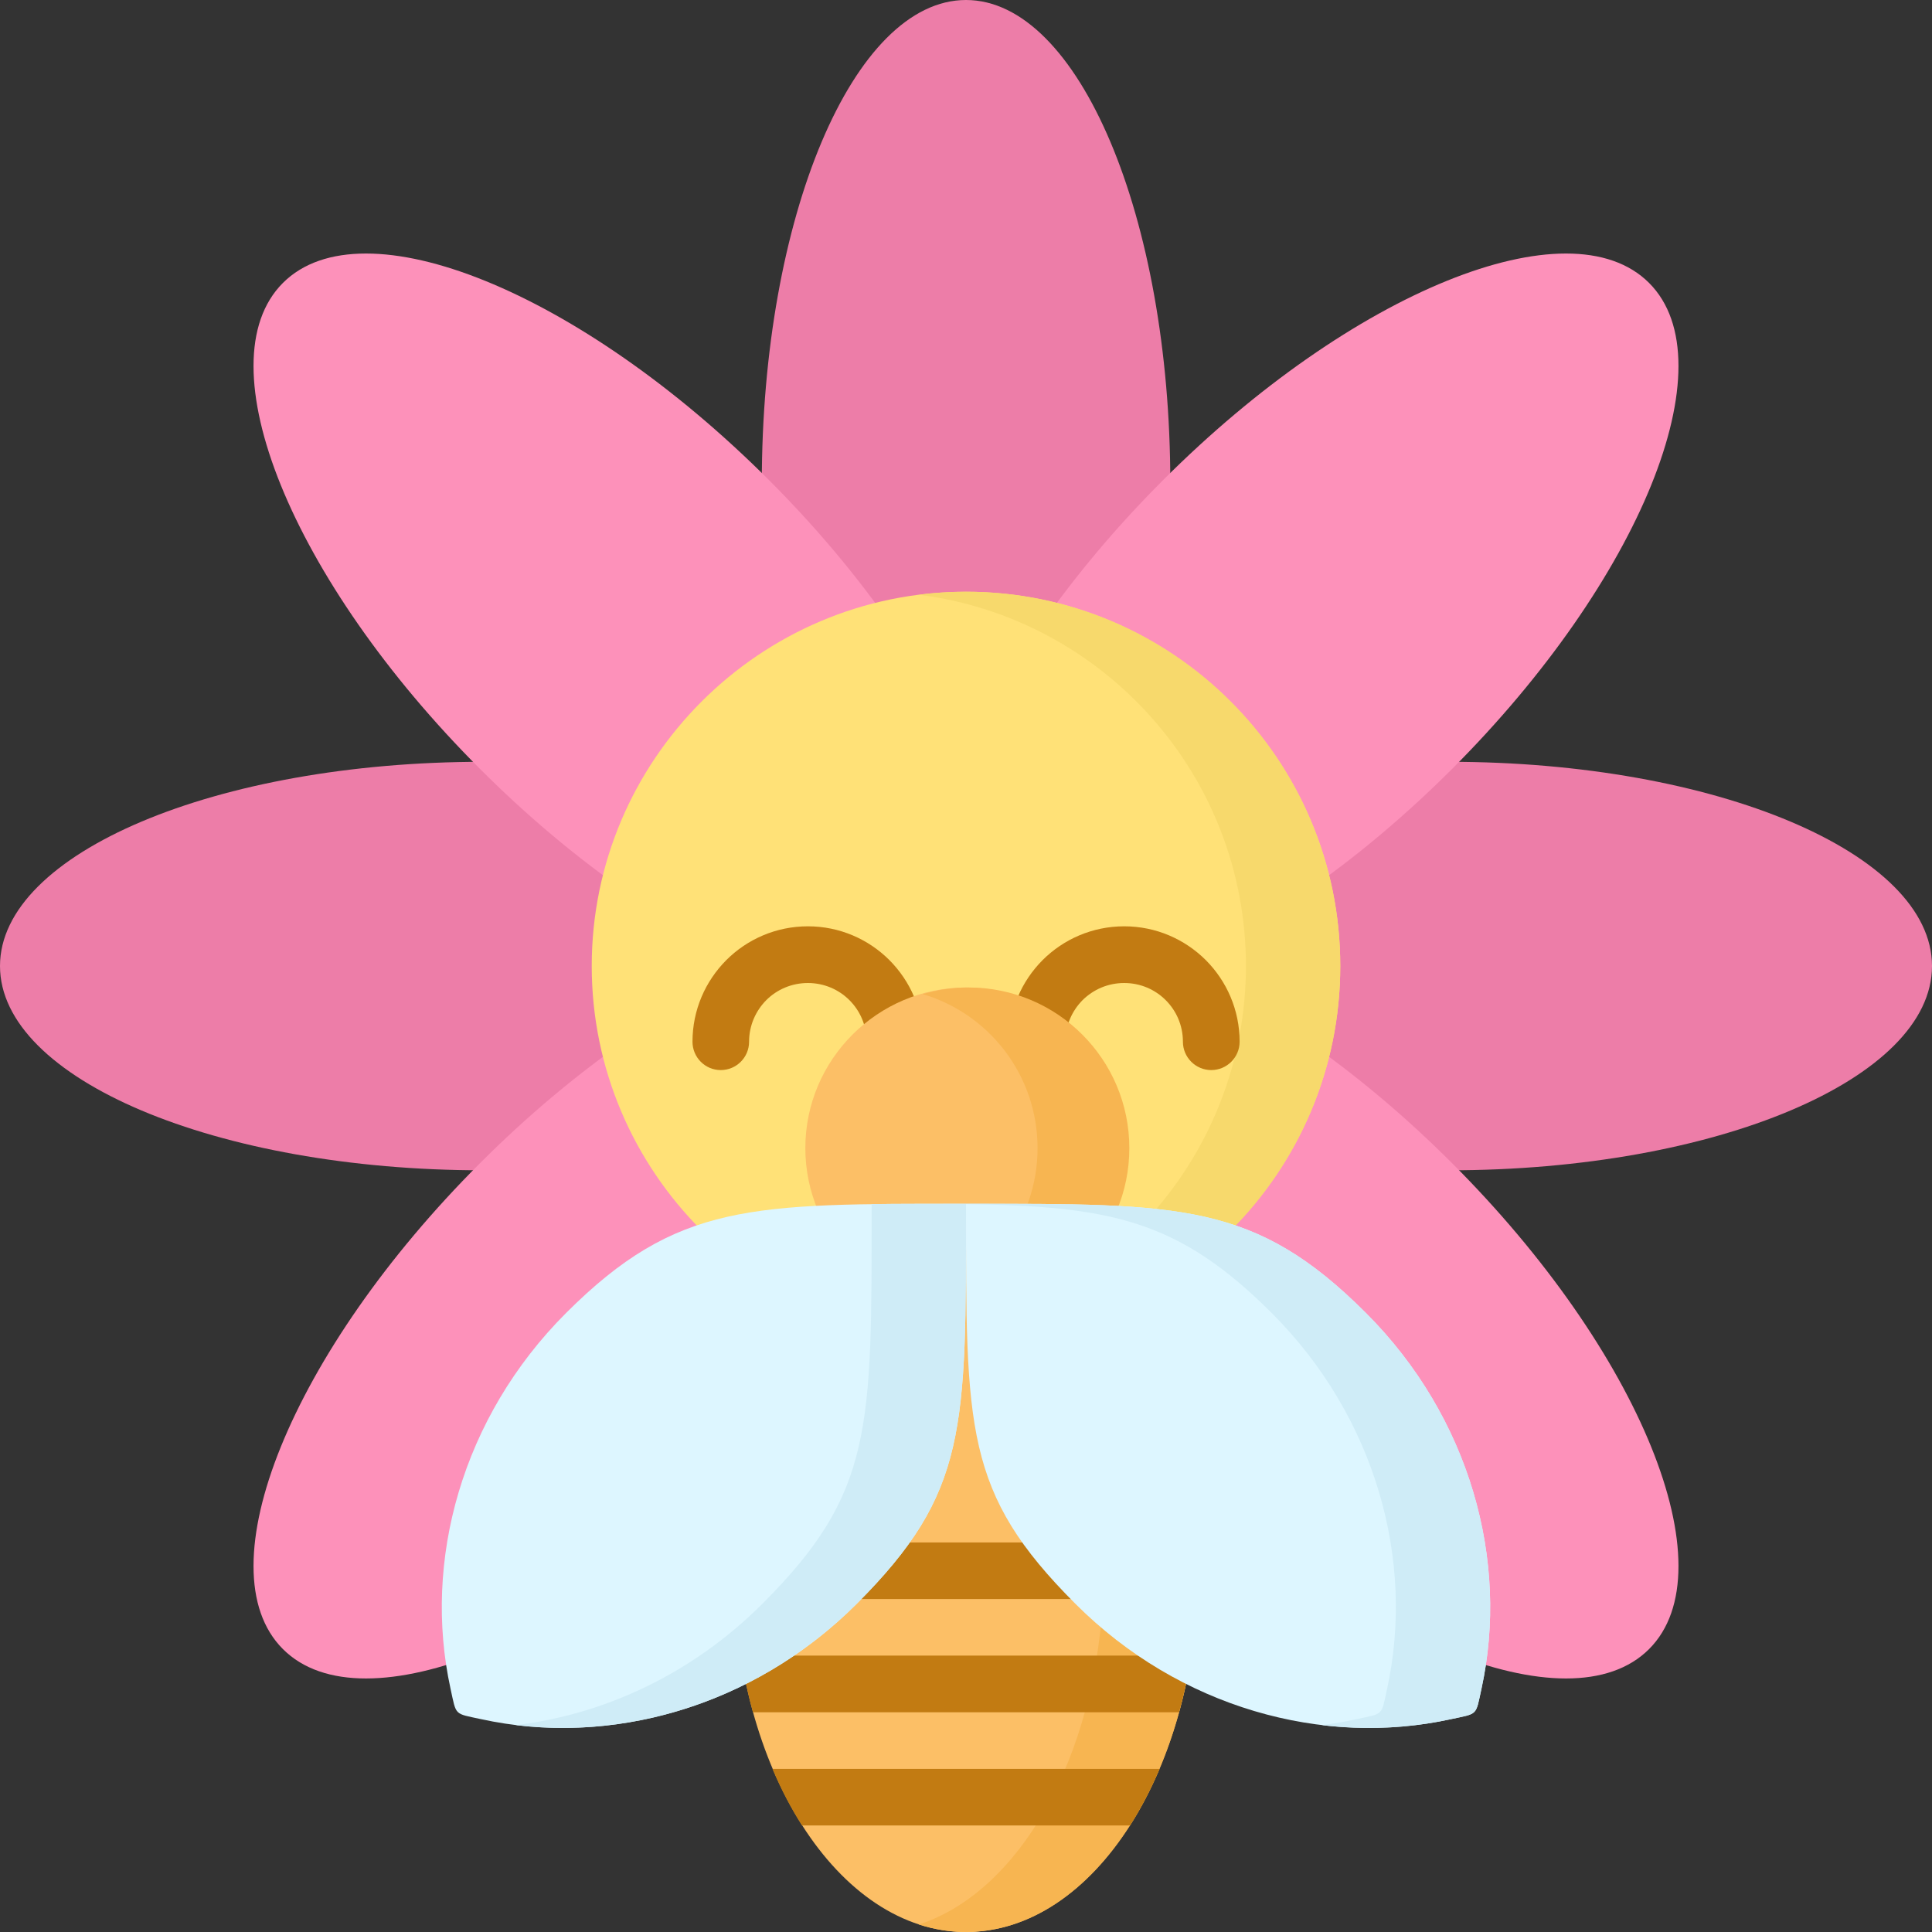 <svg id="Capa_1" enable-background="new 0 0 512 512" height="512" viewBox="0 0 512 512" width="512" xmlns="http://www.w3.org/2000/svg"><rect x="0" y="0" width="512" height="512" fill="#333333" stroke="none"/><g><g clip-rule="evenodd" fill-rule="evenodd"><path d="m256 256c29.821 0 54.142-57.487 54.142-127.986 0-70.498-24.321-128.014-54.142-128.014s-54.114 57.516-54.114 128.014c0 70.499 24.293 127.986 54.114 127.986z" fill="#ed7da8"/><path d="m0 256c0-29.877 57.317-54.114 128.014-54.114s127.986 24.237 127.986 54.114c0 29.905-57.289 54.143-127.986 54.143s-128.014-24.238-128.014-54.143z" fill="#ed7da8"/><path d="m74.977 74.978c21.147-21.146 78.804 2.239 128.808 52.243 49.976 49.975 73.361 107.633 52.215 128.779-21.147 21.147-78.804-2.239-128.779-52.215-50.004-50.003-73.39-107.661-52.244-128.807z" fill="#fd91ba"/><path d="m74.977 437.022c-21.147-21.146 2.239-78.805 52.243-128.779 49.976-50.004 107.633-73.389 128.78-52.243 21.146 21.147-2.239 78.804-52.214 128.809-50.004 49.974-107.662 73.36-128.809 52.213z" fill="#fd91ba"/><path d="m256 512c29.821 0 54.142-57.488 54.142-127.986s-24.321-128.014-54.142-128.014-54.114 57.516-54.114 128.014 24.293 127.986 54.114 127.986z" fill="#ddf6ff"/><path d="m256 256c0-29.877 57.317-54.114 128.014-54.114s127.986 24.237 127.986 54.114c0 29.905-57.289 54.143-127.986 54.143s-128.014-24.238-128.014-54.143z" fill="#ed7da8"/><path d="m256 256c21.146-21.146 78.804 2.239 128.808 52.243 49.976 49.975 73.362 107.633 52.215 128.779-21.146 21.146-78.804-2.239-128.779-52.214-50.005-50.004-73.391-107.661-52.244-128.808z" fill="#fd91ba"/><path d="m256 256c-21.147-21.146 2.239-78.804 52.243-128.779 49.975-50.004 107.633-73.39 128.779-52.243 21.147 21.146-2.239 78.805-52.215 128.808-50.003 49.975-107.661 73.361-128.807 52.214z" fill="#fd91ba"/><path d="m256 355.185c54.624 0 99.185-44.561 99.185-99.185s-44.561-99.186-99.185-99.186-99.185 44.562-99.185 99.186 44.561 99.185 99.185 99.185z" fill="#ffe177"/><path d="m256 156.814c54.794 0 99.185 44.419 99.185 99.186 0 54.795-44.391 99.185-99.185 99.185-4.224 0-8.391-.255-12.501-.794 48.87-6.123 86.685-47.849 86.685-98.392s-37.814-92.24-86.685-98.392c4.11-.508 8.277-.793 12.501-.793z" fill="#f7d96c"/></g><path d="m282.334 276.069c0 4.139-3.345 7.512-7.484 7.512s-7.512-3.373-7.512-7.512c0-8.447 3.43-16.072 8.957-21.628 5.528-5.528 13.182-8.958 21.629-8.958s16.073 3.43 21.629 8.958c5.527 5.556 8.957 13.181 8.957 21.628 0 4.139-3.373 7.512-7.512 7.512s-7.512-3.373-7.512-7.512c0-4.309-1.729-8.192-4.564-11.026-2.806-2.807-6.69-4.536-10.999-4.536s-8.192 1.729-11.027 4.536c-2.804 2.834-4.562 6.718-4.562 11.026zm-83.821 0c0 4.139-3.345 7.512-7.512 7.512-4.139 0-7.484-3.373-7.484-7.512 0-8.447 3.43-16.072 8.958-21.628 5.527-5.528 13.181-8.958 21.628-8.958 8.419 0 16.072 3.43 21.601 8.958 5.527 5.556 8.957 13.181 8.957 21.628 0 4.139-3.345 7.512-7.484 7.512-4.167 0-7.512-3.373-7.512-7.512 0-4.309-1.729-8.192-4.563-11.026-2.807-2.807-6.718-4.536-10.999-4.536-4.309 0-8.221 1.729-11.027 4.536-2.806 2.834-4.563 6.718-4.563 11.026z" fill="#c27b12"/><path clip-rule="evenodd" d="m256 346.823c23.443 0 42.577-19.105 42.577-42.576 0-23.444-19.134-42.55-42.577-42.55-23.442 0-42.577 19.105-42.577 42.55 0 23.471 19.135 42.576 42.577 42.576z" fill="#fcbf66" fill-rule="evenodd"/><path clip-rule="evenodd" d="m256.708 261.697c23.5 0 42.577 19.049 42.577 42.577 0 23.5-19.077 42.549-42.577 42.549-4.224 0-8.305-.596-12.161-1.758 17.603-5.216 30.416-21.515 30.416-40.791 0-19.305-12.812-35.604-30.416-40.819 3.856-1.134 7.938-1.758 12.161-1.758z" fill="#f7b551" fill-rule="evenodd"/><path clip-rule="evenodd" d="m256 512c33.874 0 61.512-43.342 61.512-96.492 0-53.151-27.638-96.493-61.512-96.493s-61.484 43.342-61.484 96.493c0 53.15 27.609 96.492 61.484 96.492z" fill="#fcbf66" fill-rule="evenodd"/><path clip-rule="evenodd" d="m256 319.015c33.959 0 61.512 43.2 61.512 96.493 0 53.291-27.553 96.492-61.512 96.492-4.28 0-8.447-.681-12.501-1.984 27.978-9.071 49.012-47.935 49.012-94.508 0-46.575-21.034-85.438-49.012-94.509 4.054-1.304 8.221-1.984 12.501-1.984z" fill="#f7b551" fill-rule="evenodd"/><path clip-rule="evenodd" d="m317.342 408.761c.113 2.239.17 4.479.17 6.747 0 2.777-.085 5.527-.227 8.248h-122.542c-.17-2.721-.227-5.471-.227-8.248 0-2.268.057-4.508.142-6.747zm-1.644 29.991c-.822 5.188-1.899 10.204-3.231 15.023h-112.934c-1.332-4.819-2.409-9.836-3.231-15.023zm-8.39 30.02c-2.296 5.414-4.904 10.432-7.824 14.995h-86.939c-2.92-4.564-5.556-9.581-7.824-14.995z" fill="#c27b12" fill-rule="evenodd"/><path clip-rule="evenodd" d="m384.524 455.59c-33.875 7.426-71.916-2.948-99.554-30.586-29.424-29.424-28.97-46.178-28.97-105.989 56.807 0 76.593-.453 105.988 28.942 27.638 27.638 38.013 65.708 30.615 99.582-1.587 7.229-.822 6.491-8.079 8.051z" fill="#ddf6ff" fill-rule="evenodd"/><path clip-rule="evenodd" d="m384.524 455.59c-11.112 2.438-22.706 2.976-34.215 1.587 3.09-.397 6.18-.907 9.213-1.587 7.257-1.56 6.492-.822 8.079-8.051 7.398-33.874-2.948-71.944-30.586-99.582-24.634-24.604-42.52-28.318-81.015-28.856v-.086c56.807 0 76.593-.481 105.988 28.942 27.638 27.638 38.013 65.708 30.615 99.582-1.587 7.229-.822 6.491-8.079 8.051z" fill="#cfecf7" fill-rule="evenodd"/><path clip-rule="evenodd" d="m127.476 455.59c33.874 7.426 71.916-2.948 99.582-30.586 29.396-29.424 28.942-46.178 28.942-105.989-56.778 0-76.565-.453-105.988 28.942-27.667 27.666-38.013 65.708-30.615 99.582 1.587 7.229.851 6.491 8.079 8.051z" fill="#ddf6ff" fill-rule="evenodd"/><path clip-rule="evenodd" d="m136.688 457.177c31.408 3.827 65.198-7.001 90.369-32.173 29.397-29.424 28.943-46.178 28.943-105.989-9.241 0-17.518-.027-25.002.086 0 59.754.454 76.508-28.942 105.903-18.567 18.566-41.811 29.338-65.368 32.173z" fill="#cfecf7" fill-rule="evenodd"/></g></svg>